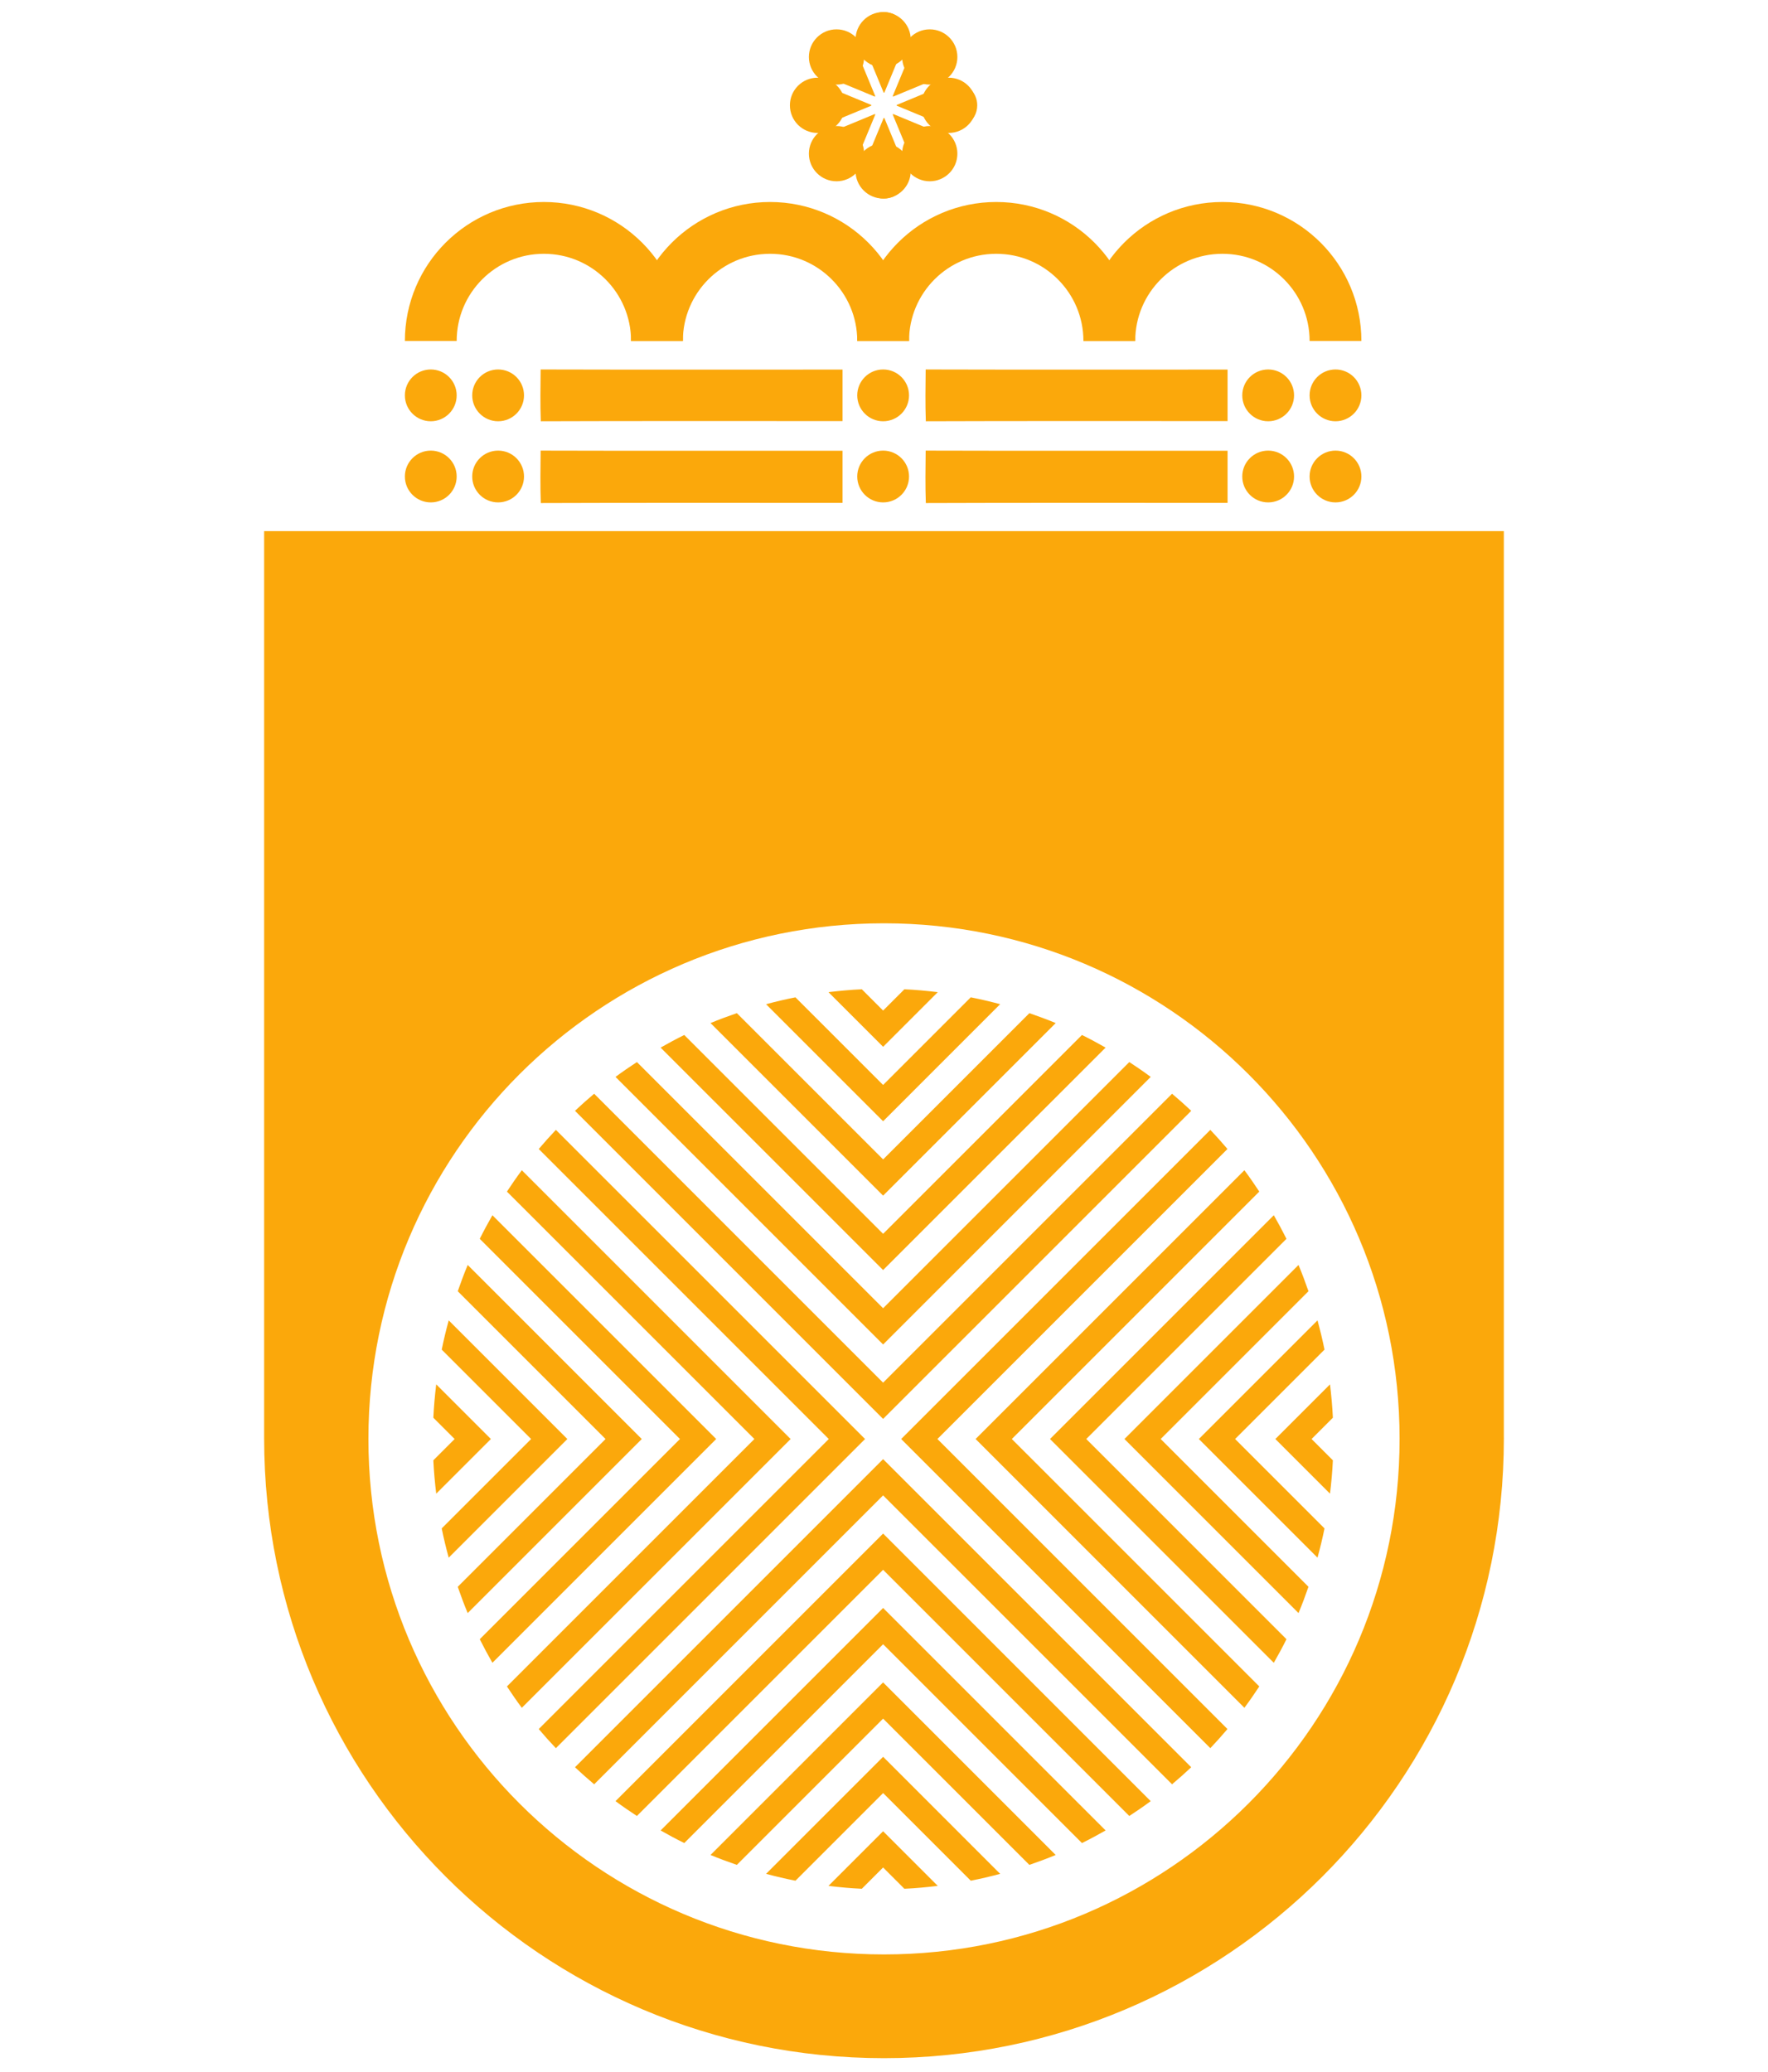 <?xml version="1.0" encoding="UTF-8" standalone="no"?>
<!DOCTYPE svg PUBLIC "-//W3C//DTD SVG 1.1//EN" "http://www.w3.org/Graphics/SVG/1.1/DTD/svg11.dtd">
<svg width="100%" height="100%" viewBox="0 0 1024 1200" version="1.1" xmlns="http://www.w3.org/2000/svg" xmlns:xlink="http://www.w3.org/1999/xlink" xml:space="preserve" xmlns:serif="http://www.serif.com/" style="fill-rule:evenodd;clip-rule:evenodd;">
    <path id="Path" d="M512,1192.11C313.721,1192.11 152.982,1031.37 152.982,833.088C152.982,832.617 152.996,832.13 152.982,831.66L152.982,307.625L871.004,307.625L871.004,831.66C871.004,832.13 871.018,832.603 871.018,833.088C871.018,1031.37 710.279,1192.11 512,1192.11ZM512,1132.03C676.923,1132.03 810.619,998.331 810.619,833.408C810.619,668.485 676.923,534.787 512,534.787C347.077,534.787 213.381,668.485 213.381,833.408C213.381,998.331 347.077,1132.03 512,1132.03ZM499.15,1094C492.64,1093.7 486.205,1093.11 479.828,1092.33L511.48,1060.68L543.133,1092.33C536.755,1093.1 530.321,1093.7 523.811,1094L511.48,1081.67L499.15,1094ZM460.721,1089.33C454.969,1088.2 449.299,1086.86 443.697,1085.36L511.49,1017.56L579.281,1085.36C573.671,1086.86 568.002,1088.2 562.258,1089.33L511.49,1038.56L460.721,1089.33ZM426.773,1080.16C421.622,1078.39 416.521,1076.5 411.52,1074.43L511.48,974.465L611.443,1074.43C606.442,1076.5 601.339,1078.39 596.188,1080.16L511.48,995.455L426.773,1080.16ZM396.322,1067.52C391.671,1065.23 387.11,1062.78 382.625,1060.22L511.49,931.365L640.354,1060.22C635.86,1062.78 631.308,1065.23 626.656,1067.52L511.49,952.355L396.322,1067.52ZM368.887,1051.84C364.677,1049.08 360.533,1046.24 356.49,1043.25L511.48,888.258L666.471,1043.25C662.436,1046.24 658.284,1049.08 654.074,1051.84L511.48,909.25L368.887,1051.84ZM344.129,1033.49C340.328,1030.31 336.633,1027 333.023,1023.61L511.48,845.15L689.939,1023.61C686.33,1027 682.635,1030.31 678.834,1033.49L511.48,866.141L344.129,1033.49ZM321.953,1012.57C318.544,1008.97 315.226,1005.28 312.033,1001.49L480.02,833.504L312.033,665.518C315.234,661.725 318.552,658.041 321.953,654.439L501.018,833.504L321.953,1012.57ZM701.008,1012.56L521.943,833.496L701.008,654.432C704.417,658.033 707.737,661.717 710.93,665.51L542.943,833.496L710.93,1001.48C707.729,1005.27 704.409,1008.96 701.008,1012.56ZM302.23,989.186C299.229,985.159 296.377,981.016 293.609,976.814L436.93,833.496L293.609,690.186C296.377,685.984 299.229,681.841 302.23,677.814L457.92,833.504L302.23,989.186ZM720.74,989.178L565.051,833.496L720.74,677.814C723.741,681.841 726.594,685.984 729.361,690.186L586.041,833.496L729.361,976.807C726.594,981.008 723.741,985.151 720.74,989.178ZM285.197,963.111C282.63,958.635 280.18,954.082 277.871,949.447L393.82,833.496L277.871,717.545C280.172,712.91 282.63,708.358 285.197,703.881L414.813,833.496L285.197,963.111ZM737.771,963.111L608.158,833.496L737.771,703.881C740.339,708.358 742.79,712.91 745.1,717.545L629.15,833.496L745.1,949.447C742.799,954.082 740.339,958.635 737.771,963.111ZM270.883,934.316C268.79,929.323 266.899,924.237 265.115,919.094L350.723,833.504L265.125,747.906C266.909,742.763 268.8,737.669 270.893,732.684L371.697,833.504L270.883,934.316ZM752.078,934.309L651.266,833.496L752.078,732.684C754.169,737.673 756.059,742.755 757.842,747.895L672.248,833.488L757.846,919.086C756.062,924.229 754.171,929.323 752.078,934.309ZM757.842,747.895L757.846,747.891L757.846,747.906C757.844,747.902 757.843,747.898 757.842,747.895ZM259.881,902.213C258.364,896.628 256.98,890.992 255.83,885.273L307.613,833.504L255.838,781.727C256.988,775.999 258.371,770.364 259.889,764.787L328.598,833.496L259.881,902.213ZM763.08,902.213L694.363,833.496L763.08,764.779C764.597,770.365 765.982,776 767.133,781.719L715.355,833.496L767.133,885.273C765.982,891.001 764.597,896.636 763.08,902.213ZM252.652,865.15C251.885,858.773 251.286,852.337 250.986,845.826L263.314,833.496L250.986,821.168C251.286,814.657 251.877,808.219 252.652,801.842L284.307,833.496L252.652,865.15ZM770.318,865.15L738.664,833.496L770.318,801.842C771.085,808.219 771.684,814.657 771.984,821.168L759.654,833.496L771.984,845.826C771.684,852.337 771.094,858.773 770.318,865.15ZM511.48,821.85L333.023,643.395C336.633,640.002 340.328,636.69 344.129,633.506L511.48,800.859L678.834,633.506C682.635,636.69 686.33,640.002 689.939,643.395L511.48,821.85ZM511.49,778.742L356.5,623.752C360.535,620.759 364.685,617.918 368.895,615.158L511.49,757.752L654.082,615.158C658.292,617.918 662.437,620.759 666.48,623.752L511.49,778.742ZM511.48,735.635L382.617,606.781C387.11,604.222 391.663,601.769 396.314,599.477L511.48,714.645L626.648,599.477C631.3,601.769 635.861,604.222 640.346,606.781L511.48,735.635ZM511.48,692.527L411.52,592.566C416.521,590.491 421.622,588.597 426.773,586.83L511.49,671.545L596.195,586.84C601.347,588.607 606.449,590.498 611.451,592.574L511.48,692.527ZM511.48,649.438L443.689,581.646C449.3,580.138 454.969,578.804 460.713,577.67L511.48,628.43L562.25,577.66C568.002,578.794 573.671,580.136 579.273,581.637L511.48,649.438ZM511.49,606.32L479.836,574.668C486.213,573.901 492.647,573.3 499.158,573L511.49,585.33L523.818,573C530.329,573.3 536.765,573.893 543.143,574.668L511.49,606.32Z" style="fill:rgb(251,168,11);fill-rule:nonzero;"/>
    <g id="Group-copy">
        <path id="svg6-copy-2" d="M313.227,291.38C312.855,281.262 313.028,271.118 313.134,261C371.419,261.172 429.705,261.04 487.99,261.066C488.003,271.144 488.003,281.209 487.99,291.274C429.731,291.34 371.472,291.142 313.227,291.38Z" style="fill:rgb(251,168,11);fill-rule:nonzero;"/>
        <path id="svg6-copy-4" d="M536.227,291.38C535.855,281.262 536.028,271.118 536.134,261C594.419,261.172 652.705,261.04 710.99,261.066C711.003,271.144 711.003,281.209 710.99,291.274C652.731,291.34 594.472,291.142 536.227,291.38Z" style="fill:rgb(251,168,11);fill-rule:nonzero;"/>
        <path id="svg6-copy-3" d="M313.227,244C312.855,234.009 313.028,223.991 313.134,214C371.419,214.17 429.705,214.039 487.99,214.065C488.003,224.017 488.003,233.956 487.99,243.895C429.731,243.961 371.472,243.765 313.227,244Z" style="fill:rgb(251,168,11);fill-rule:nonzero;"/>
        <path id="svg6-copy-5" d="M536.227,244C535.855,234.009 536.028,223.991 536.134,214C594.419,214.17 652.705,214.039 710.99,214.065C711.003,224.017 711.003,233.956 710.99,243.895C652.731,243.961 594.472,243.765 536.227,244Z" style="fill:rgb(251,168,11);fill-rule:nonzero;"/>
        <g id="Group">
            <path id="Shape-copy-12" d="M264.5,229C264.5,220.716 257.784,214 249.5,214C241.216,214 234.5,220.716 234.5,229C234.5,237.284 241.216,244 249.5,244C257.784,244 264.5,237.284 264.5,229Z" style="fill:rgb(251,168,11);"/>
            <path id="Shape-copy-15" d="M303.5,229C303.5,220.716 296.784,214 288.5,214C280.216,214 273.5,220.716 273.5,229C273.5,237.284 280.216,244 288.5,244C296.784,244 303.5,237.284 303.5,229Z" style="fill:rgb(251,168,11);"/>
            <path id="Shape-copy-17" d="M264.5,276C264.5,267.716 257.784,261 249.5,261C241.216,261 234.5,267.716 234.5,276C234.5,284.284 241.216,291 249.5,291C257.784,291 264.5,284.284 264.5,276Z" style="fill:rgb(251,168,11);"/>
            <path id="Shape-copy-16" d="M303.5,276C303.5,267.716 296.784,261 288.5,261C280.216,261 273.5,267.716 273.5,276C273.5,284.284 280.216,291 288.5,291C296.784,291 303.5,284.284 303.5,276Z" style="fill:rgb(251,168,11);"/>
            <path id="Shape-copy-19" d="M749.5,276C749.5,267.716 742.784,261 734.5,261C726.216,261 719.5,267.716 719.5,276C719.5,284.284 726.216,291 734.5,291C742.784,291 749.5,284.284 749.5,276Z" style="fill:rgb(251,168,11);"/>
            <path id="Shape-copy-18" d="M788.5,276C788.5,267.716 781.784,261 773.5,261C765.216,261 758.5,267.716 758.5,276C758.5,284.284 765.216,291 773.5,291C781.784,291 788.5,284.284 788.5,276Z" style="fill:rgb(251,168,11);"/>
            <path id="Shape-copy-13" d="M788.5,229C788.5,220.716 781.784,214 773.5,214C765.216,214 758.5,220.716 758.5,229C758.5,237.284 765.216,244 773.5,244C781.784,244 788.5,237.284 788.5,229Z" style="fill:rgb(251,168,11);"/>
            <path id="Shape-copy-14" d="M749.5,229C749.5,220.716 742.784,214 734.5,214C726.216,214 719.5,220.716 719.5,229C719.5,237.284 726.216,244 734.5,244C742.784,244 749.5,237.284 749.5,229Z" style="fill:rgb(251,168,11);"/>
            <path id="Shape-copy-20" d="M526.5,229C526.5,220.716 519.784,214 511.5,214C503.216,214 496.5,220.716 496.5,229C496.5,237.284 503.216,244 511.5,244C519.784,244 526.5,237.284 526.5,229Z" style="fill:rgb(251,168,11);"/>
            <path id="Shape-copy-21" d="M526.5,276C526.5,267.716 519.784,261 511.5,261C503.216,261 496.5,267.716 496.5,276C496.5,284.284 503.216,291 511.5,291C519.784,291 526.5,284.284 526.5,276Z" style="fill:rgb(251,168,11);"/>
        </g>
        <g id="g1">
            <path id="Path-copy-4" d="M512,7C502.701,7 496.384,16.448 499.943,25.04L511.755,53.558C511.844,53.774 512.155,53.774 512.245,53.558L524.057,25.04C527.615,16.448 521.299,7 512,7ZM482.502,18.998C479.392,19.118 476.286,20.354 473.82,22.821C467.245,29.395 469.456,40.541 478.047,44.1L506.566,55.913C506.785,56.001 506.992,55.783 506.904,55.566L495.1,27.048C492.875,21.679 487.686,18.798 482.502,18.998ZM541.497,18.998C536.313,18.798 531.125,21.679 528.9,27.048L517.088,55.566C516.999,55.785 517.218,55.993 517.434,55.904L545.952,44.1C554.544,40.541 556.76,29.389 550.18,22.812C547.714,20.347 544.608,19.118 541.497,18.998ZM471.187,47.939C464.24,47.859 458,53.445 458,61C458,70.299 467.448,76.616 476.039,73.057L504.558,61.245C504.774,61.156 504.774,60.845 504.558,60.755L476.039,48.943C474.428,48.275 472.791,47.958 471.187,47.939ZM552.812,47.939C551.209,47.958 549.571,48.275 547.96,48.943L519.442,60.755C519.226,60.845 519.226,61.156 519.442,61.245L547.96,73.057C556.552,76.616 566,70.299 566,61C566,53.445 559.76,47.859 552.812,47.939ZM517.434,66.088C517.215,65.999 517.007,66.218 517.096,66.434L528.9,94.952C532.459,103.544 543.611,105.76 550.188,99.181C556.762,92.606 554.544,81.459 545.952,77.901L517.434,66.088ZM506.566,66.097L478.047,77.901C469.456,81.459 467.243,92.603 473.82,99.181C480.395,105.755 491.541,103.544 495.1,94.952L506.912,66.434C507.001,66.215 506.782,66.008 506.566,66.097ZM512,68.282C511.9,68.282 511.8,68.334 511.755,68.442L499.943,96.96C496.384,105.552 502.701,115 512,115C521.299,115 527.615,105.552 524.057,96.96L512.245,68.442C512.2,68.334 512.1,68.282 512,68.282Z" style="fill:rgb(251,168,11);fill-rule:nonzero;"/>
            <g id="g2">
                <path id="Shape" d="M565.5,61C565.5,52.163 558.337,45 549.5,45C540.663,45 533.5,52.163 533.5,61C533.5,69.837 540.663,77 549.5,77C558.337,77 565.5,69.837 565.5,61Z" style="fill:rgb(251,168,11);"/>
                <path id="Shape-copy" d="M554.5,89C554.5,80.163 547.337,73 538.5,73C529.663,73 522.5,80.163 522.5,89C522.5,97.837 529.663,105 538.5,105C547.337,105 554.5,97.837 554.5,89Z" style="fill:rgb(251,168,11);"/>
                <path id="Shape-copy-2" d="M527.5,99C527.5,90.163 520.337,83 511.5,83C502.663,83 495.5,90.163 495.5,99C495.5,107.837 502.663,115 511.5,115C520.337,115 527.5,107.837 527.5,99Z" style="fill:rgb(251,168,11);"/>
                <path id="Shape-copy-3" d="M489.5,61C489.5,52.163 482.337,45 473.5,45C464.663,45 457.5,52.163 457.5,61C457.5,69.837 464.663,77 473.5,77C482.337,77 489.5,69.837 489.5,61Z" style="fill:rgb(251,168,11);"/>
                <path id="Shape-copy-4" d="M500.5,89C500.5,80.163 493.337,73 484.5,73C475.663,73 468.5,80.163 468.5,89C468.5,97.837 475.663,105 484.5,105C493.337,105 500.5,97.837 500.5,89Z" style="fill:rgb(251,168,11);"/>
                <path id="Shape-copy-7" d="M554.5,33C554.5,41.837 547.337,49 538.5,49C529.663,49 522.5,41.837 522.5,33C522.5,24.163 529.663,17 538.5,17C547.337,17 554.5,24.163 554.5,33Z" style="fill:rgb(251,168,11);"/>
                <path id="Shape-copy-6" d="M527.5,23C527.5,31.837 520.337,39 511.5,39C502.663,39 495.5,31.837 495.5,23C495.5,14.163 502.663,7 511.5,7C520.337,7 527.5,14.163 527.5,23Z" style="fill:rgb(251,168,11);"/>
                <path id="Shape-copy-5" d="M500.5,33C500.5,41.837 493.337,49 484.5,49C475.663,49 468.5,41.837 468.5,33C468.5,24.163 475.663,17 484.5,17C493.337,17 500.5,24.163 500.5,33Z" style="fill:rgb(251,168,11);"/>
            </g>
        </g>
        <g id="g3">
            <path id="path1" d="M380.5,197.5C380.5,161.325 351.175,132 315,132C278.825,132 249.5,161.325 249.5,197.5" style="fill:none;fill-rule:nonzero;stroke:rgb(251,168,11);stroke-width:30px;"/>
            <path id="Path-copy" d="M511.5,197.5C511.5,161.325 482.175,132 446,132C409.825,132 380.5,161.325 380.5,197.5" style="fill:none;fill-rule:nonzero;stroke:rgb(251,168,11);stroke-width:30px;"/>
            <path id="Path-copy-2" d="M642.5,197.5C642.5,161.325 613.175,132 577,132C540.825,132 511.5,161.325 511.5,197.5" style="fill:none;fill-rule:nonzero;stroke:rgb(251,168,11);stroke-width:30px;"/>
            <path id="Path-copy-3" d="M773.5,197.5C773.5,161.325 744.175,132 708,132C671.825,132 642.5,161.325 642.5,197.5" style="fill:none;fill-rule:nonzero;stroke:rgb(251,168,11);stroke-width:30px;"/>
        </g>
    </g>
</svg>
